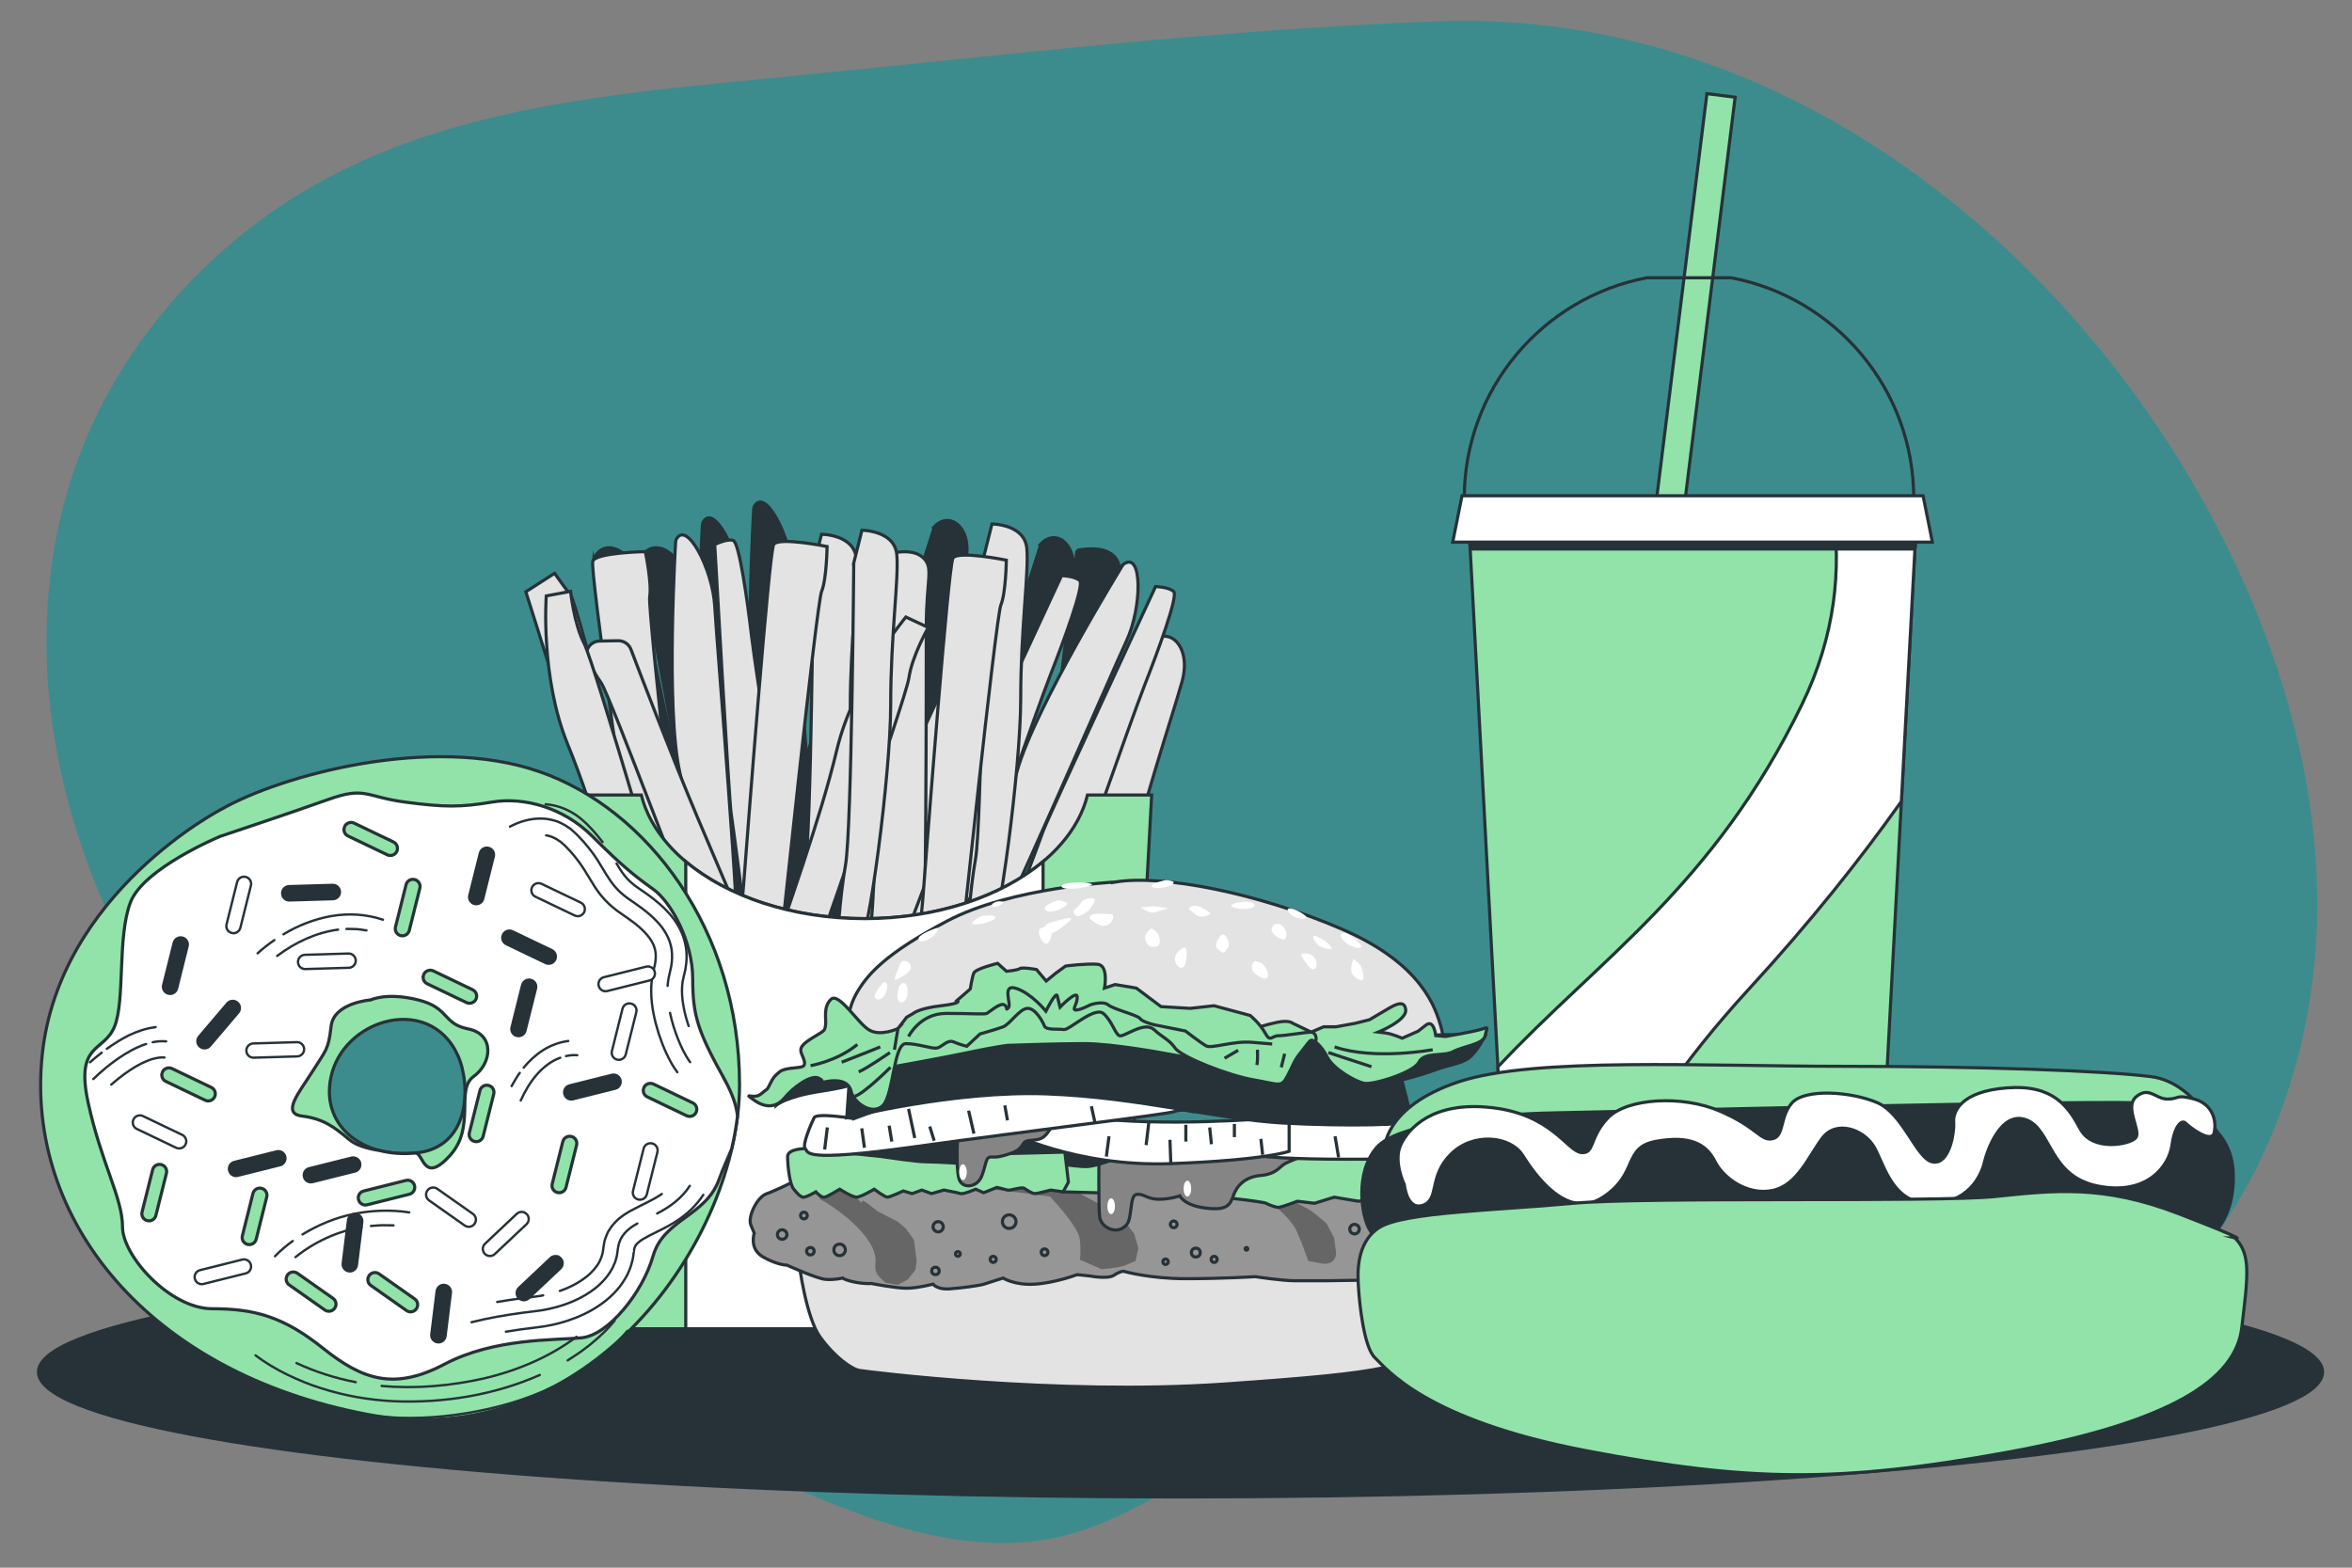 <svg xmlns:inkscape="http://www.inkscape.org/namespaces/inkscape" xmlns:sodipodi="http://sodipodi.sourceforge.net/DTD/sodipodi-0.dtd" xmlns="http://www.w3.org/2000/svg" xmlns:svg="http://www.w3.org/2000/svg" viewBox="0 0 750 500" id="svg191"><rect x="0" y="0" width="750" height="500" fill="#808080" stroke="none"/><defs id="defs191"></defs><g id="freepik--background-simple--inject-339" style="fill:#00989a;fill-opacity:0.36"><g id="g2" style="fill:#00989a;fill-opacity:0.36"><path d="M738,268.75c-3.06-33.3-13.62-66.02-28.81-96.33C663.83,81.9,570.6,2.83,458.82,6.81c-71.67,2.56-142.76,11.29-214.05,18.22-60.85,5.91-121.38,11.33-169.3,51.12-20.74,17.22-37.45,38.84-47.72,63.06-28.56,67.34-7.22,146.84,38.93,204.89,46.14,58.05,113.75,97.66,183.26,128.86,28.34,12.72,60.15,24.51,90.39,16.57,18.63-4.89,34.23-16.74,51.9-24.12,59.47-24.83,128.44,4.38,193.15-1.91,38.44-3.74,75.28-20.64,102.1-46.84,32.04-31.29,49.02-74.73,51.17-118.15,.49-9.94,.25-19.88-.66-29.77Z" style="fill:#00989a;fill-opacity:0.36" id="path1"></path><path d="M738,268.75c-3.06-33.3-13.62-66.02-28.81-96.33C663.83,81.9,570.6,2.83,458.82,6.81c-71.67,2.56-142.76,11.29-214.05,18.22-60.85,5.91-121.38,11.33-169.3,51.12-20.74,17.22-37.45,38.84-47.72,63.06-28.56,67.34-7.22,146.84,38.93,204.89,46.14,58.05,113.75,97.66,183.26,128.86,28.34,12.72,60.15,24.51,90.39,16.57,18.63-4.89,34.23-16.74,51.9-24.12,59.47-24.83,128.44,4.38,193.15-1.91,38.44-3.74,75.28-20.64,102.1-46.84,32.04-31.29,49.02-74.73,51.17-118.15,.49-9.94,.25-19.88-.66-29.77Z" style="fill:#00989a;opacity:0.7;fill-opacity:0.36" id="path2"></path></g></g><g id="freepik--Shadow--inject-339"><ellipse cx="376.44" cy="437.59" rx="364.17" ry="39.84" style="fill:#263238; stroke:#263238; stroke-miterlimit:10;" id="ellipse2"></ellipse></g><g id="freepik--Soda--inject-339"><g id="g6"><polygon points="536.53 165.95 527.54 164.83 544.3 29.87 553.3 31 536.53 165.95" style="fill:#92E3A9; stroke:#263238; stroke-miterlimit:10;" id="polygon2"></polygon><path d="M552.04,88.59h-26.91c-33.14,6.3-58.21,35.41-58.21,70.38,0,.21,.01,.43,.02,.64h143.29c0-.21,.02-.43,.02-.64,0-34.98-25.06-64.08-58.21-70.38Z" style="fill:none; stroke:#263238; stroke-miterlimit:10;" id="path3"></path><g id="g5"><polygon points="596.97 430.28 482.46 430.28 468.15 162.82 611.28 162.82 596.97 430.28" style="fill:#92E3A9; stroke:#263238; stroke-miterlimit:10;" id="polygon3"></polygon><path d="M611.28,162.82h-26.77c2.62,18.7,.81,39.78-9.85,61.74-28.26,58.2-64.6,81.08-97.02,115.72l4.82,89.99h17.56c.93-27.75,13.53-66.76,57.9-115.08,19.28-20.99,35.22-41.02,48.39-59.6l4.97-92.78Z" style="fill:#fff; stroke:#263238; stroke-miterlimit:10;" id="path4"></path><polygon points="610.63 175.1 611.27 163 468.16 163 468.81 175.1 610.63 175.1" style="fill:#263238; stroke:#263238; stroke-miterlimit:10;" id="polygon4"></polygon><polygon points="616.19 172.91 463.24 172.91 466.2 158.12 613.23 158.12 616.19 172.91" style="fill:#fff; stroke:#263238; stroke-miterlimit:10;" id="polygon5"></polygon></g></g></g><g id="freepik--French_Fries--inject-339"><g id="g35"><g id="g32"><path d="M297.99,167.97s-30.17,93.78-30.95,100.79c-.78,7.01-5.73,16.25-5.73,16.25l7.24,3.13s16.1-20.35,20.83-43.07c4.74-22.72,14.96-52.9,18.21-64.53s-4.48-18-9.61-12.57Z" style="fill:#263238; stroke:#263238; stroke-miterlimit:10;" id="path6"></path><path d="M240.36,161.89s-3.27,53.7,1.31,73.99c4.58,20.3,3.27,52.39,3.27,52.39,0,0,13.75,13.75,15.06,6.55s-6.55-100.19-7.2-111.97c-.65-11.79-9.17-28.16-12.44-20.95Z" style="fill:#263238; stroke:#263238; stroke-miterlimit:10;" id="path7"></path><path d="M224.01,166.93s-3.27,53.7,1.31,73.99c4.58,20.3,3.27,52.39,3.27,52.39,0,0,13.75,13.75,15.06,6.55,1.31-7.2-6.55-100.19-7.2-111.97-.65-11.79-9.17-28.16-12.44-20.95Z" style="fill:#263238; stroke:#263238; stroke-miterlimit:10;" id="path8"></path><path d="M196.48,286.96s-9.17-34.71-16.37-58.28c-7.2-23.57-12.44-39.94-12.44-39.94l9.17-5.89s3.27,4.58,5.24,7.2c1.96,2.62,21.61,79.89,24.23,84.47,2.62,4.58,5.89,13.75,5.89,13.75l-15.72-1.31Z" style="fill:#e3e3e3; stroke:#263238; stroke-miterlimit:10;" id="path9"></path><path d="M189.28,178.91s17.68,96.91,20.3,103.46c2.62,6.55,2.62,17.03,2.62,17.03l7.86-.65s4.58-25.54-1.96-47.8-11.79-53.7-14.41-65.48c-2.62-11.79-12.44-13.75-14.41-6.55Z" style="fill:#263238; stroke:#263238; stroke-miterlimit:10;" id="path10"></path><path d="M204.26,178.91s17.68,96.91,20.3,103.46c2.62,6.55,2.62,17.03,2.62,17.03l7.86-.65s4.58-25.54-1.96-47.8c-6.55-22.26-11.79-53.7-14.41-65.48-2.62-11.79-12.44-13.75-14.41-6.55Z" style="fill:#263238; stroke:#263238; stroke-miterlimit:10;" id="path11"></path><path d="M215.47,172.36s-3.27,53.7,1.31,73.99c4.58,20.3,3.27,52.39,3.27,52.39,0,0,13.75,13.75,15.06,6.55s-6.55-100.19-7.2-111.97c-.65-11.79-9.17-28.16-12.44-20.95Z" style="fill:#e3e3e3; stroke:#263238; stroke-miterlimit:10;" id="path12"></path><path d="M227.91,173.67s4.58,81.85,5.24,85.78c.65,3.93,4.58,34.71,4.58,34.71,0,0-.65,5.24,3.27,4.58s7.2-1.96,7.2-1.96l2.62-19.64s-9.82-62.86-11.13-73.99c-1.31-11.13-3.93-30.12-5.89-30.78-1.96-.65-5.89,1.31-5.89,1.31Z" style="fill:#e3e3e3; stroke:#263238; stroke-miterlimit:10;" id="path13"></path><path d="M277.6,176.74s-30.17,93.78-30.95,100.79c-.78,7.01-5.73,16.25-5.73,16.25l7.24,3.13s16.1-20.35,20.83-43.07c4.74-22.72,14.96-52.9,18.21-64.53,3.26-11.63-4.48-18-9.61-12.57Z" style="fill:#263238; stroke:#263238; stroke-miterlimit:10;" id="path14"></path><path d="M343.44,175.53s-13.88,113.14-15.55,116.93c-1.67,3.79-2,14.28-2,14.28,0,0,15.46,3.42,17.01,.94,1.55-2.49,9.97-92.46,11.44-108.1,1.47-15.65,4.38-18.66,.77-22.29-3.61-3.63-11.67-1.75-11.67-1.75Z" style="fill:#263238; stroke:#263238; stroke-miterlimit:10;" id="path15"></path><path d="M303.78,183.33s-28.23,45.79-33.78,65.85c-5.54,20.06-21.84,47.73-21.84,47.73,0,0,5.63,18.61,10.19,12.88,4.55-5.73,41.52-91.41,46.51-102.11,4.99-10.7,5.21-29.15-1.08-24.35Z" style="fill:#263238; stroke:#263238; stroke-miterlimit:10;" id="path16"></path><path d="M314.13,190.36s-34.6,74.32-35.88,78.09-12.34,32.76-12.34,32.76c0,0-3.05,4.31,.72,5.59s7.28,1.67,7.28,1.67l11.58-16.08s21.02-60.05,25.12-70.49c4.1-10.43,10.76-28.41,9.33-29.91-1.42-1.5-5.81-1.63-5.81-1.63Z" style="fill:#e3e3e3; stroke:#263238; stroke-miterlimit:10;" id="path17"></path><path d="M259.35,180.88s-.65,85.13-2.62,96.26c-1.96,11.13-2.62,24.88-2.62,24.88h7.2c2.62,0,9.82-53.7,9.82-75.96s2.62-39.94,1.96-47.8c-.65-7.86-11.13-7.86-11.13-7.86l-2.62,10.48Z" style="fill:#e3e3e3; stroke:#263238; stroke-miterlimit:10;" id="path18"></path><path d="M282.26,176.95s-3.27,113.94-4.58,117.87c-1.31,3.93-.65,14.41-.65,14.41,0,0,15.72,1.96,17.03-.65,1.31-2.62,1.31-92.98,1.31-108.7s2.62-18.99-1.31-22.26-11.79-.65-11.79-.65Z" style="fill:#e3e3e3; stroke:#263238; stroke-miterlimit:10;" id="path19"></path><path d="M248.46,305.8s11.93-113.36,13.53-117.18c1.6-3.82,1.75-14.31,1.75-14.31,0,0-15.52-3.15-17.03-.64-1.5,2.51-8.37,92.62-9.57,108.29-1.19,15.67-4.06,18.74-.39,22.3s11.7,1.55,11.7,1.55Z" style="fill:#e3e3e3; stroke:#263238; stroke-miterlimit:10;" id="path20"></path><path d="M219.3,307.62s-12.87-113.26-12.13-117.33-1.39-14.35-1.39-14.35c0,0-15.84,.28-16.76,3.06-.93,2.78,11.85,92.24,14.07,107.79,2.22,15.56,.09,19.17,4.44,21.86,4.35,2.69,11.76-1.02,11.76-1.02Z" style="fill:#e3e3e3; stroke:#263238; stroke-miterlimit:10;" id="path21"></path><path d="M197.1,204.35c1.81-.03,3.44,1.07,4.09,2.76,3.25,8.54,13.26,34.72,21.17,53.48,7.1,16.85,12.72,29.86,15.15,35.46,.77,1.78,.25,3.84-1.26,5.05l-2.77,2.21c-1.78,1.42-4.35,1.2-5.87-.49-1.09-1.22-2.31-2.58-3.26-3.6-2.22-2.4-29.66-77.26-32.73-81.55-1.31-1.83-2.82-4.47-4.12-6.9-1.52-2.82,.49-6.25,3.7-6.31l5.91-.11Z" style="fill:#e3e3e3; stroke:#263238; stroke-miterlimit:10;" id="path22"></path><path d="M217.05,306.13s-27.49-94.6-30.76-100.85c-3.27-6.25-4.35-16.67-4.35-16.67l-7.75,1.45s-1.95,25.87,6.84,47.35c8.79,21.48,17.21,52.21,21.02,63.67,3.81,11.46,13.78,12.41,15,5.04Z" style="fill:#e3e3e3; stroke:#263238; stroke-miterlimit:10;" id="path23"></path><path d="M256.07,316.09s32.78-92.9,33.76-99.88c.98-6.98,6.18-16.08,6.18-16.08l-7.15-3.33s-16.66,19.89-22.04,42.47c-5.37,22.58-16.44,52.46-20.02,63.99-3.58,11.53,3.97,18.11,9.25,12.84Z" style="fill:#e3e3e3; stroke:#263238; stroke-miterlimit:10;" id="path24"></path><path d="M331.95,173.46s-30.17,93.78-30.95,100.79c-.78,7.01-5.73,16.25-5.73,16.25l7.24,3.13s16.1-20.35,20.83-43.07,14.96-52.9,18.21-64.53c3.26-11.63-4.48-18-9.61-12.57Z" style="fill:#263238; stroke:#263238; stroke-miterlimit:10;" id="path25"></path><path d="M367.31,204.89s-30.17,93.78-30.95,100.79c-.78,7.01-5.73,16.25-5.73,16.25l7.24,3.13s16.1-20.35,20.83-43.07c4.74-22.72,14.96-52.9,18.21-64.53s-4.48-18-9.61-12.57Z" style="fill:#e3e3e3; stroke:#263238; stroke-miterlimit:10;" id="path26"></path><path d="M358.13,180.06s-28.23,45.79-33.78,65.85c-5.54,20.06-21.84,47.73-21.84,47.73,0,0,5.63,18.61,10.19,12.88,4.55-5.73,41.52-91.41,46.51-102.11,4.99-10.7,5.21-29.15-1.08-24.35Z" style="fill:#e3e3e3; stroke:#263238; stroke-miterlimit:10;" id="path27"></path><path d="M368.48,187.08s-34.6,74.32-35.88,78.09-12.34,32.76-12.34,32.76c0,0-3.05,4.31,.72,5.59s7.28,1.67,7.28,1.67l11.58-16.08s21.02-60.05,25.12-70.49c4.1-10.43,10.76-28.41,9.33-29.91-1.42-1.5-5.81-1.63-5.81-1.63Z" style="fill:#e3e3e3; stroke:#263238; stroke-miterlimit:10;" id="path28"></path><path d="M338.52,183.59s-34.6,74.32-35.88,78.09c-1.28,3.77-12.34,32.76-12.34,32.76,0,0-3.05,4.31,.72,5.59s7.28,1.67,7.28,1.67l11.58-16.08s21.02-60.05,25.12-70.49c4.1-10.43,10.76-28.41,9.33-29.91-1.42-1.5-5.81-1.63-5.81-1.63Z" style="fill:#e3e3e3; stroke:#263238; stroke-miterlimit:10;" id="path29"></path><path d="M313.7,177.6s-.65,85.13-2.62,96.26c-1.96,11.13-2.62,24.88-2.62,24.88h7.2c2.62,0,9.82-53.7,9.82-75.96s2.62-39.94,1.96-47.8c-.65-7.86-11.13-7.86-11.13-7.86l-2.62,10.48Z" style="fill:#e3e3e3; stroke:#263238; stroke-miterlimit:10;" id="path30"></path><path d="M272.24,179.6s-.65,85.13-2.62,96.26c-1.96,11.13-2.62,24.88-2.62,24.88h7.2c2.62,0,9.82-53.7,9.82-75.96s2.62-39.94,1.96-47.8c-.65-7.86-11.13-7.86-11.13-7.86l-2.62,10.48Z" style="fill:#e3e3e3; stroke:#263238; stroke-miterlimit:10;" id="path31"></path><path d="M305.62,310.15s11.93-113.36,13.53-117.18,1.75-14.31,1.75-14.31c0,0-15.52-3.15-17.03-.64-1.5,2.51-8.37,92.62-9.57,108.29-1.19,15.67-4.06,18.74-.39,22.3,3.67,3.56,11.7,1.55,11.7,1.55Z" style="fill:#e3e3e3; stroke:#263238; stroke-miterlimit:10;" id="path32"></path></g><g id="g34"><path d="M346.78,253.56c-5.5,22.35-35.26,39.43-71.14,39.43s-65.64-17.08-71.14-39.43h-20.45l9.16,170.25h164.87l9.16-170.25h-20.45Z" style="fill:#92E3A9; stroke:#263238; stroke-miterlimit:10;" id="path33"></path><path d="M218.67,423.81h113.94v-149.02c-13.18,11.07-33.79,18.2-56.97,18.2s-43.79-7.13-56.97-18.2v149.02Z" style="fill:#fff; stroke:#263238; stroke-miterlimit:10;" id="path34"></path></g></g></g><g id="freepik--Burger--inject-339"><g id="g119"><g id="g61"><path d="M355.61,281.31s-33.22,1.69-53.5,12.39c-20.27,10.7-25.9,17.46-29.28,23.65s-3.38,16.33-3.1,18.02c.28,1.69,2.25,2.25,3.94,2.25s175.98-2.53,180.48-2.25c4.51,.28,7.04-2.25,5.35-7.88-1.69-5.63-5.63-19.99-31.82-31.25-26.19-11.26-56.88-17.46-72.08-14.92Z" style="fill:#e3e3e3; stroke:#263238; stroke-miterlimit:10;" id="path35"></path><g id="g60"><path d="M367.03,296.09s-2.69,1.79-1.64,4.19c1.05,2.39,2.99,1.64,2.99,1.64,0,0,1.94,0,1.35-2.69s-2.69-3.14-2.69-3.14Z" style="fill:#fff;" id="path36"></path><path d="M376.9,302.52s-2.39,1.35-2.24,3.59,2.54,3.74,3.29,1.35c.75-2.39,.75-6.43-1.05-4.93Z" style="fill:#fff;" id="path37"></path><path d="M389.01,298.64s-1.64,2.24-1.2,3.29c.45,1.05,2.54,2.54,2.84,1.64s1.79-1.35,.9-3.74-2.09-1.94-2.54-1.2Z" style="fill:#fff;" id="path38"></path><path d="M400.22,306.56c-.9,.15-1.2,1.79-.9,2.84,.3,1.05,4.04,3.59,4.78,2.39,.75-1.2-.45-3.44-1.5-4.34-1.05-.9-2.39-.9-2.39-.9Z" style="fill:#fff;" id="path39"></path><path d="M419.81,306.86s-.6-2.39-2.69-2.69c-2.09-.3-2.54,.15-1.94,1.05,.6,.9,2.54,4.19,3.74,3.89,1.2-.3,.9-2.24,.9-2.24Z" style="fill:#fff;" id="path40"></path><path d="M431.32,306.56s-1.05,2.69,0,4.19c1.05,1.5,3.74,3.14,3.44,.6-.3-2.54-.9-3.59-1.79-4.34-.9-.75-1.49-1.64-1.64-.45Z" style="fill:#fff;" id="path41"></path><path d="M424.74,302.67s-.15-1.35-3.44-3.29-2.99-.3-1.35,1.64c1.64,1.94,4.78,1.64,4.78,1.64Z" style="fill:#fff;" id="path42"></path><path d="M406.65,294.75s-1.64,.9-1.05,2.39c.6,1.5,4.04,3.29,4.34,2.09,.3-1.2,.6-1.79-.6-3.44-1.2-1.64-2.69-1.05-2.69-1.05Z" style="fill:#fff;" id="path43"></path><path d="M386.02,291.31s-2.84-2.24-4.49-2.39c-1.64-.15-2.99,.75-2.09,1.35,.9,.6,1.94,1.94,3.59,2.09s2.99-1.05,2.99-1.05Z" style="fill:#fff;" id="path44"></path><path d="M372.42,289.67s-4.63-.9-6.43-.45-2.99-.45-1.79,.45c1.2,.9,2.99,1.64,4.04,1.35,1.05-.3,4.19-1.35,4.19-1.35Z" style="fill:#fff;" id="path45"></path><path d="M354.03,291.61s-4.49-.45-5.53,0c-1.05,.45-1.5,1.2-.75,1.64,.75,.45,3.29,2.84,5.38,1.79,2.09-1.05,2.54-3.74,.9-3.44Z" style="fill:#fff;" id="path46"></path><path d="M345.06,287.42s-.6,1.2-2.09,2.39c-1.49,1.2,0,2.39,.75,2.39s3.29-1.35,4.04-2.54c.75-1.2,2.09-2.69,.75-3.14s-3.44,.9-3.44,.9Z" style="fill:#fff;" id="path47"></path><path d="M340.57,292.8c-.75,.13-7.03,1.5-7.18,2.39-.15,.9-1.79,.3-2.09,1.64-.3,1.35,1.2,4.34,2.39,4.19,1.2-.15,1.79-3.44,1.79-3.44,0,0,1.35-.45,2.69-1.5,1.35-1.05,5.08-3.74,2.39-3.29Z" style="fill:#fff;" id="path48"></path><path d="M287.2,307.16s-2.84,5.98-1.49,5.38c1.35-.6,5.23-2.69,4.78-4.34-.45-1.64-2.39-2.39-3.29-1.05Z" style="fill:#fff;" id="path49"></path><path d="M281.22,313.89s-3.14,3.44-2.09,4.49c1.05,1.05,2.84,.15,3.59-2.54,.75-2.69-.9-3.14-1.5-1.94Z" style="fill:#fff;" id="path50"></path><path d="M286.6,314.93s-1.05,3.59,.15,4.49c1.2,.9,2.69-.45,2.69-3.29s-1.79-3.59-2.84-1.2Z" style="fill:#fff;" id="path51"></path><path d="M312.91,292.21s-4.04,1.94-2.54,2.54c1.5,.6,7.48-1.2,7.03-2.24-.45-1.05-4.49-.3-4.49-.3Z" style="fill:#fff;" id="path52"></path><path d="M320.09,287.72s-1.2,1.64-3.14,1.5,.45-2.54,3.14-1.5Z" style="fill:#fff;" id="path53"></path><path d="M337.43,287.12s-5.38,1.64-4.04,3.14c1.35,1.49,5.98-.6,6.73-1.64,.75-1.05-2.69-1.5-2.69-1.5Z" style="fill:#fff;" id="path54"></path><path d="M371.82,280.69s-5.38,1.05-4.49,2.09c.9,1.05,5.68,.15,6.58-.75,.9-.9,0-1.05-2.09-1.35Z" style="fill:#fff;" id="path55"></path><path d="M397.23,287.57s-5.38,.45-4.49,1.5c.9,1.05,6.13,1.2,7.18,0,1.05-1.2-2.69-1.5-2.69-1.5Z" style="fill:#fff;" id="path56"></path><path d="M416.07,292.95s1.94,0-1.35-1.94c-3.29-1.94-4.93-1.5-3.74,0,1.2,1.5,3.59,2.24,5.08,1.94Z" style="fill:#fff;" id="path57"></path><path d="M434.16,301.63s-4.19-4.63-5.98-4.04,.6,3.14,1.94,3.74c1.35,.6,3.59,1.79,4.04,.3Z" style="fill:#fff;" id="path58"></path><path d="M344.01,281.44s-6.73,.15-5.38,1.5,9.12-.15,9.57-.75-4.19-.75-4.19-.75Z" style="fill:#fff;" id="path59"></path><path d="M297.96,296.24s-5.23,1.79-5.08,3.29,3.29,.45,4.78-1.05c1.5-1.5,2.39-3.14,.3-2.24Z" style="fill:#fff;" id="path60"></path></g></g><path d="M254.83,403.07s2.17,17.12,6.72,23.41c4.55,6.29,9.97,10.19,12.57,10.62,2.6,.43,62.86,8.02,116.19,4.34,53.32-3.69,60.26-5.64,65.46-13.66,5.2-8.02,6.94-23.63,6.94-23.63l-207.88-1.08Z" style="fill:#e3e3e3; stroke:#263238; stroke-miterlimit:10;" id="path61"></path><g id="g80"><path d="M252.66,377.06s-5.2,2.6-8.24,3.68c-3.03,1.08-6.07,7.37-4.99,9.97l1.08,2.6s-1.73,4.99,2.82,7.59,7.59,2.6,7.59,2.6c0,0,9.54,4.34,12.36,4.55,2.82,.22,5.42-.43,5.42-.43,0,0,.65,.65,3.9,1.3s5.2,.43,5.2,.43c0,0,7.8,1.52,11.27,1.52s8.45-1.3,8.45-1.3c0,0,1.3,1.73,4.99,1.52,3.68-.22,9.97-1.08,11.27-1.52,1.3-.43,6.07-1.95,6.07-1.95,0,0,3.68,2.38,10.19,1.95,6.5-.43,13.44-3.03,13.44-3.03l4.12,.43s5.64,1.08,7.59-.22,3.03-1.3,3.03-1.3c0,0,8.24,2.38,19.94,2.38s22.11-.65,22.11-.65c0,0,8.45,1.3,12.57,1.3h10.19l14.74-.22,9.1-1.08,4.99,.43,10.62-.22s.65-1.08,3.9-1.3,4.77-.43,4.77-.43l2.82-1.3,2.17-1.95,.87-3.25,1.3-3.69,1.3-3.47,.22-3.68-1.08-3.69-1.73-3.47-2.38-1.95-2.6-1.52-2.82-.43-11.06-.87-141.33-1.08-58.31,.87-5.85,.87Z" style="fill:#969696; stroke:#263238; stroke-miterlimit:10;" id="path62"></path><path d="M261.55,382.48s7.37,3.9,13.01,10.19,4.55,9.75,4.55,10.84,0,2.17,.87,3.25c.87,1.08,2.38,2.38,2.38,2.38l3.9,.65,3.25-1.73,2.38-3.03,.43-2.82-.87-6.72-2.6-3.69-2.6-2.17-6.29-3.25s1.52,1.3-2.82-2.17c-4.34-3.47-.51,1.95-4.05-2.39-3.54-4.33-5.06-3.47,6.87-4.77,11.92-1.3,54.84,4.55,54.84,4.55,0,0,9.1,9.54,9.54,13.66,.43,4.12,0,6.5,0,6.5l6.94,3.03s5.42-.43,7.15-1.08c1.73-.65,3.69-1.52,3.69-1.52l.87-4.12-1.3-4.55-3.03-3.9-6.07-4.55-6.94-3.69-3.68-1.95-2.6-1.08,22.98,.43s31.65-1.73,39.88,3.03c8.24,4.77,11.06,10.4,11.06,10.4l2.17,5.2,1.73,4.77,4.77,.87s1.95,.22,3.03-.87,1.08-2.38,1.08-2.38l-.65-4.99-2.38-4.55s-4.55-4.12-6.5-4.99c-1.95-.87-5.85-3.47-5.85-3.47l4.77-2.17,30.56,1.95,8.45,5.85,2.38,5.64,.65,6.07,.87,1.73,3.9,1.3,2.17-3.9v-5.2l-3.47-6.94-9.32-4.77s-5.85-3.25-7.15-3.47c-1.3-.22-10.84-.22-10.84-.22l35.55,1.95s5.42,9.97,5.64,12.57c.22,2.6,0,4.77,0,4.77l1.3-2.38,.22-8.45-1.95-4.12-3.03-2.82s-6.5-1.08-13.22-2.82c-6.72-1.73-8.45-1.73-17.12-2.38-8.67-.65-179.27,.22-179.27,.22,0,0-2.82,4.77-.22,8.24Z" style="opacity:.32;" id="path63"></path><path d="M250.93,393.75c0,.84-.68,1.52-1.52,1.52s-1.52-.68-1.52-1.52,.68-1.52,1.52-1.52,1.52,.68,1.52,1.52Z" style="fill:none; stroke:#263238; stroke-miterlimit:10;" id="path64"></path><circle cx="258.41" cy="399.06" r="1.19" style="fill:none; stroke:#263238; stroke-miterlimit:10;" id="circle64"></circle><path d="M257.43,387.68c0,.6-.49,1.08-1.08,1.08s-1.08-.49-1.08-1.08,.49-1.08,1.08-1.08,1.08,.49,1.08,1.08Z" style="fill:none; stroke:#263238; stroke-miterlimit:10;" id="path65"></path><path d="M269.57,398.63c0,1.02-.83,1.84-1.84,1.84s-1.84-.82-1.84-1.84,.82-1.84,1.84-1.84,1.84,.83,1.84,1.84Z" style="fill:none; stroke:#263238; stroke-miterlimit:10;" id="path66"></path><path d="M300.79,391.26c0,.9-.73,1.63-1.63,1.63s-1.63-.73-1.63-1.63,.73-1.63,1.63-1.63,1.63,.73,1.63,1.63Z" style="fill:none; stroke:#263238; stroke-miterlimit:10;" id="path67"></path><path d="M306.21,399.93c0,.42-.34,.76-.76,.76s-.76-.34-.76-.76,.34-.76,.76-.76,.76,.34,.76,.76Z" style="fill:none; stroke:#263238; stroke-miterlimit:10;" id="path68"></path><circle cx="298.29" cy="405.35" r="1.19" style="fill:none; stroke:#263238; stroke-miterlimit:10;" id="circle68"></circle><path d="M317.69,401.66c0,.54-.44,.98-.98,.98s-.98-.44-.98-.98,.44-.98,.98-.98,.98,.44,.98,.98Z" style="fill:none; stroke:#263238; stroke-miterlimit:10;" id="path69"></path><path d="M323.98,389.63c0,1.2-.97,2.17-2.17,2.17s-2.17-.97-2.17-2.17,.97-2.17,2.17-2.17,2.17,.97,2.17,2.17Z" style="fill:none; stroke:#263238; stroke-miterlimit:10;" id="path70"></path><path d="M334.17,399.39c0,.6-.49,1.08-1.08,1.08s-1.08-.49-1.08-1.08,.49-1.08,1.08-1.08,1.08,.49,1.08,1.08Z" style="fill:none; stroke:#263238; stroke-miterlimit:10;" id="path71"></path><circle cx="381.32" cy="399.5" r="1.41" style="fill:none; stroke:#263238; stroke-miterlimit:10;" id="circle71"></circle><path d="M372.54,402.42c0,.48-.39,.87-.87,.87s-.87-.39-.87-.87,.39-.87,.87-.87,.87,.39,.87,.87Z" style="fill:none; stroke:#263238; stroke-miterlimit:10;" id="path72"></path><path d="M375.35,390.5c0,.6-.49,1.08-1.08,1.08s-1.08-.49-1.08-1.08,.49-1.08,1.08-1.08,1.08,.49,1.08,1.08Z" style="fill:none; stroke:#263238; stroke-miterlimit:10;" id="path73"></path><path d="M397.9,398.3c0,.24-.19,.43-.43,.43s-.43-.19-.43-.43,.19-.43,.43-.43,.43,.19,.43,.43Z" style="fill:none; stroke:#263238; stroke-miterlimit:10;" id="path74"></path><path d="M388.14,401.66c0,.54-.44,.98-.98,.98s-.98-.44-.98-.98,.44-.98,.98-.98,.98,.44,.98,.98Z" style="fill:none; stroke:#263238; stroke-miterlimit:10;" id="path75"></path><path d="M437.57,399.71c0,.54-.44,.98-.98,.98s-.98-.44-.98-.98,.44-.98,.98-.98,.98,.44,.98,.98Z" style="fill:none; stroke:#263238; stroke-miterlimit:10;" id="path76"></path><path d="M433.45,392.02c0,.84-.68,1.52-1.52,1.52s-1.52-.68-1.52-1.52,.68-1.52,1.52-1.52,1.52,.68,1.52,1.52Z" style="fill:none; stroke:#263238; stroke-miterlimit:10;" id="path77"></path><circle cx="452.74" cy="402.21" r="1.3" style="fill:none; stroke:#263238; stroke-miterlimit:10;" id="circle77"></circle><path d="M451.87,392.78c0,.66-.53,1.19-1.19,1.19s-1.19-.53-1.19-1.19,.53-1.19,1.19-1.19,1.19,.53,1.19,1.19Z" style="fill:none; stroke:#263238; stroke-miterlimit:10;" id="path78"></path><path d="M472.25,395.6c0,.42-.34,.76-.76,.76s-.76-.34-.76-.76,.34-.76,.76-.76,.76,.34,.76,.76Z" style="fill:none; stroke:#263238; stroke-miterlimit:10;" id="path79"></path><path d="M469.65,401.77c0,.48-.39,.87-.87,.87s-.87-.39-.87-.87,.39-.87,.87-.87,.87,.39,.87,.87Z" style="fill:none; stroke:#263238; stroke-miterlimit:10;" id="path80"></path></g><path d="M339,380.14s22.05,.61,35.06,.82c13.01,.22,29.05,2.38,29.7,2.82,.65,.43,3.03,1.3,3.9,1.3s6.07-1.95,6.07-1.95l5.42,.65,6.29-1.95,7.8,1.3,8.45-1.95,6.07,2.17,3.9-1.95,4.77,1.95,3.03-1.52,4.55,2.38,4.55-1.95,2.38,.22s1.73-13.66,.43-14.09c-1.3-.43-2.86-.64-2.86-.64l-129.58-1.74,.06,14.13Z" style="fill:#92E3A9; stroke:#263238; stroke-miterlimit:10;" id="path81"></path><g id="g87"><g id="g84"><path d="M350.43,369.04s-.17,16.08,.22,19.08c.44,3.37,5.63,6.12,8.67,2.41,1.76-2.14,.86-9.13,3.03-9.56,2.17-.43,3.47,1.52,7.15,1.52s6.72-1.08,6.72-1.08c0,0,1.3,3.03,8.24,3.9,6.94,.87,7.8-1.08,8.89-4.12,1.08-3.03,3.68-5.85,8.67-6.29,4.99-.43,6.07-2.82,7.59-3.68,1.52-.87,5.64-2.38,5.64-2.38l1.08-4.12-68.5-.43,2.6,4.77Z" style="fill:#858585; stroke:#263238; stroke-miterlimit:10;" id="path82"></path><path d="M355.53,384.72c0,1.4-.54,2.53-1.21,2.53s-1.21-1.13-1.21-2.53,.54-2.53,1.21-2.53,1.21,1.13,1.21,2.53Z" style="fill:#fff;" id="path83"></path><path d="M379.85,379.1c0,1.4-.54,2.53-1.21,2.53s-1.21-1.13-1.21-2.53,.54-2.53,1.21-2.53,1.21,1.13,1.21,2.53Z" style="fill:#fff;" id="path84"></path></g><path d="M394.75,366.91s-.56,2.82,34.91,2.82,38.86-1.97,38.86-1.97l-3.66-11.83-14.92,1.69-50.68-3.1-4.51,12.39Z" style="fill:#fff; stroke:#263238; stroke-miterlimit:10;" id="path85"></path><line x1="458.95" y1="361.28" x2="460.63" y2="368.31" style="fill:none; stroke:#263238; stroke-miterlimit:10;" id="line85"></line><line x1="446.27" y1="361.28" x2="447.12" y2="365.5" style="fill:none; stroke:#263238; stroke-miterlimit:10;" id="line86"></line><line x1="426.85" y1="369.16" x2="425.72" y2="362.4" style="fill:none; stroke:#263238; stroke-miterlimit:10;" id="line87"></line></g><path d="M269.57,366.01s21.89,6.5,31.21,7.15c9.32,.65,30.78-2.82,30.78-2.82,0,0,11.06,1.73,14.74,1.73s11.06-3.25,11.06-3.25c0,0-13.87-12.14-24.28-12.14s-63.51,9.32-63.51,9.32Z" style="fill:#263238; stroke:#263238; stroke-miterlimit:10;" id="path87"></path><path d="M256.78,366.34s-5.63,0-5.63,2.53,.56,8.73,1.97,10.42,1.97,2.25,2.82,2.53c.84,.28,4.22-1.69,4.22-1.69,0,0,1.69,1.97,2.82,1.69,1.13-.28,4.79-2.53,4.79-2.53,0,0,3.94,2.53,5.35,2.53s5.63-2.53,5.63-2.53c0,0,3.38,2.53,4.22,2.53s5.07-1.97,5.07-1.97l2.82,.84,3.1-1.13,3.1,1.13,3.94-1.13s4.51,.84,5.35,1.13c.84,.28,4.79-1.41,4.79-1.41l2.53,1.13,4.22-1.69s2.53,.56,3.38,.84c.84,.28,4.51-1.13,5.35-.56,.84,.56,2.53,1.69,3.38,1.69s5.07-1.13,5.07-1.13l3.94,.56,1.69-3.1-1.13-9.57-21.68,.56-10.7,3.1s-8.73-.56-11.83-.56-12.39-1.41-14.36-1.69l-24.21-2.53Z" style="fill:#92E3A9; stroke:#263238; stroke-miterlimit:10;" id="path88"></path><g id="g95"><path d="M321.26,360.99s21.68,11.26,52.09,10.14,37.73-3.94,37.73-3.94v-10.98s-29.85,2.82-54.34,1.13c-24.5-1.69-31.25-7.04-31.25-7.04l-4.22,10.7Z" style="fill:#fff; stroke:#263238; stroke-miterlimit:10;" id="path89"></path><line x1="366.31" y1="358.18" x2="365.47" y2="365.22" style="fill:#fff; stroke:#263238; stroke-miterlimit:10;" id="line89"></line><line x1="378.14" y1="358.74" x2="378.14" y2="364.09" style="fill:none; stroke:#263238; stroke-miterlimit:10;" id="line90"></line><line x1="373.35" y1="371.13" x2="373.07" y2="363.53" style="fill:none; stroke:#263238; stroke-miterlimit:10;" id="line91"></line><line x1="385.74" y1="359.59" x2="386.3" y2="364.94" style="fill:none; stroke:#263238; stroke-miterlimit:10;" id="line92"></line><line x1="402.07" y1="363.25" x2="402.63" y2="368.31" style="fill:none; stroke:#263238; stroke-miterlimit:10;" id="line93"></line><line x1="393.62" y1="358.46" x2="393.62" y2="362.68" style="fill:none; stroke:#263238; stroke-miterlimit:10;" id="line94"></line><line x1="352.79" y1="368.88" x2="353.64" y2="362.4" style="fill:none; stroke:#263238; stroke-miterlimit:10;" id="line95"></line></g><g id="g103"><g id="g96"><path d="M305.35,362.4s-.03,.55-.06,1.44c-.12,3.15-.28,10.53,.68,12.62,1.24,2.69,5.58,2.27,7.03-1.24,1.45-3.52,1.24-6.2,2.89-6.2s2.48,.21,6.62-1.24,3.1-3.52,5.17-3.93c2.07-.41,4.14,0,5.79-1.86,1.65-1.86,2.48-3.93,2.48-3.93" style="fill:#858585; stroke:#263238; stroke-miterlimit:10;" id="path95"></path><ellipse cx="307.07" cy="373.85" rx="1.21" ry="2.53" style="fill:#fff;" id="ellipse95"></ellipse></g><path d="M272.27,356.77s-11.83-1.97-12.67-.28-3.94,8.73-2.82,9.85c1.13,1.13-1.69,4.5,34.63-.56,36.32-5.07,81.09-10.42,83.06-11.26s4.51-.28,4.51-.28c0,0-9.01-7.04-35.76-7.6-26.75-.56-37.73,0-45.33,1.69-7.6,1.69-25.62,8.45-25.62,8.45Z" style="fill:#fff; stroke:#263238; stroke-miterlimit:10;" id="path96"></path><line x1="274.8" y1="359.87" x2="275.65" y2="366.06" style="fill:none; stroke:#263238; stroke-miterlimit:10;" id="line96"></line><line x1="289.72" y1="353.67" x2="291.69" y2="362.96" style="fill:none; stroke:#263238; stroke-miterlimit:10;" id="line97"></line><line x1="283.53" y1="359.02" x2="284.37" y2="364.09" style="fill:none; stroke:#263238; stroke-miterlimit:10;" id="line98"></line><line x1="297.89" y1="363.81" x2="296.48" y2="359.3" style="fill:none; stroke:#263238; stroke-miterlimit:10;" id="line99"></line><line x1="310.56" y1="361.56" x2="308.87" y2="354.24" style="fill:none; stroke:#263238; stroke-miterlimit:10;" id="line100"></line><line x1="320.41" y1="352.55" x2="321.26" y2="357.33" style="fill:none; stroke:#263238; stroke-miterlimit:10;" id="line101"></line><line x1="263.82" y1="359.59" x2="262.97" y2="366.62" style="fill:none; stroke:#263238; stroke-miterlimit:10;" id="line102"></line><line x1="349.13" y1="357.9" x2="348.01" y2="352.83" style="fill:none; stroke:#263238; stroke-miterlimit:10;" id="line103"></line></g><g id="g104"><path d="M271.14,340.16l-1.13,16.33s34.35-8.73,63.92-7.6c29.56,1.13,54.62,8.17,75.18,9.29,20.55,1.13,40.55,.56,40.83-.56,.28-1.13-3.1-13.8-3.1-13.8,0,0-70.95-14.64-107.56-15.49-36.6-.84-63.92,9.29-68.14,11.83Z" style="fill:#263238; stroke:#263238; stroke-miterlimit:10;" id="path103"></path><path d="M409.11,345.79l1.69,7.6s-12.95,3.38-34.35,.28" style="fill:none; stroke:#263238; stroke-miterlimit:10;" id="path104"></path></g><g id="g118"><g id="g110"><path d="M285.22,340.16s15.77-2.82,23.65-4.5,12.39-2.25,12.39-2.25c0,0,15.49-.56,24.5-.56s25.62,3.1,25.62,3.1c0,0,7.88,1.41,9.29,1.69,0,0,1.41-6.76-1.13-8.17-2.53-1.41-36.04-11.54-36.04-11.54,0,0-14.64-.28-18.02,.84-3.38,1.13-9.01,3.94-9.01,3.94l-6.48,3.1-10.14,2.25s-5.07,1.13-6.76,1.69c-1.69,.56-3.38,.84-3.38,.84,0,0-5.35,4.79-4.51,9.57Z" style="fill:#92E3A9; stroke:#263238; stroke-miterlimit:10;" id="path105"></path><path d="M247.49,352.55s3.1-2.82,14.36-4.51,11.83-3.1,11.83-3.1c0,0-11.54-5.35-17.74-1.97s-8.45,9.57-8.45,9.57Z" style="fill:#263238; stroke:#263238; stroke-miterlimit:10;" id="path106"></path><path d="M410.52,339.03s7.88,.56,13.23,3.38c5.35,2.82,9.01,3.1,13.8,3.38,4.79,.28,15.49-2.82,19.99-4.51,4.51-1.69,8.45-1.97,10.98-3.94,2.53-1.97,5.07-7.04,5.07-7.04,0,0-14.36-1.13-26.47,.84-12.11,1.97-21.12-.28-23.93-.56-2.82-.28-16.89,4.79-17.74,7.32-.84,2.53,5.07,1.13,5.07,1.13Z" style="fill:#263238; stroke:#263238; stroke-miterlimit:10;" id="path107"></path><path d="M418.96,331.99s2.25,1.13,4.22,5.07c1.97,3.94,9.01,7.88,11.83,8.45s15.77-3.38,17.46-6.76,7.88-1.69,10.98-3.38c3.1-1.69,9.57-2.25,10.14-5.07,.56-2.82,1.41-2.82-1.41-1.97-2.82,.84-11.26,2.25-11.26,2.25l-3.1-.28s-.56-5.35-3.1-3.38l-2.53,1.97-5.07,2.25s-3.1-1.41-5.35-1.69l-2.25-.28s9.01-3.66,8.73-7.04c-.28-3.38-3.38-1.69-5.35-.56-1.97,1.13-6.19,3.66-6.19,3.66l-4.51,1.13-6.19,1.13h-3.94l-3.94,1.69-5.91-2.82s-1.13-1.13-5.07-.28c-3.94,.84-6.19,1.69-6.19,1.69,0,0-3.66,2.25-2.82,3.1s-.56,.84,2.53,1.41c3.1,.56,4.22,1.13,6.19,.84,1.97-.28,12.11-1.13,12.11-1.13Z" style="fill:#92E3A9; stroke:#263238; stroke-miterlimit:10;" id="path108"></path><path d="M286.34,328.05s-5.35,2.53-9.01,.56c-3.66-1.97-9.85-12.39-12.39-9.85s-1.41,6.19-1.69,8.17c-.28,1.97-.28,1.69-3.94,3.94-3.66,2.25-4.51,3.38-3.66,5.35s1.41,3.38,.28,3.94c-1.13,.56-5.63,.28-7.32,1.69-1.69,1.41-1.97,1.69-3.1,3.94-1.13,2.25-.56,1.13-2.82,3.1-2.25,1.97-6.19-.84-2.25,1.97,3.94,2.82,7.32,2.25,9.85-.84,2.53-3.1,8.17-7.32,10.7-6.19s-.28,1.69,2.53,1.13c2.82-.56,7.04-.56,7.88,3.1s6.76,7.88,10.14,4.51c3.38-3.38,3.38-19.71,7.32-19.71s8.17,1.69,9.85,1.41c1.69-.28,3.38-2.82,5.35-1.97,1.97,.84,4.22,1.41,4.22,1.41l4.22-3.94s5.07-1.41,7.32-2.25,5.35-5.91,7.88-5.91,4.79,4.22,5.35,5.63c.56,1.41,4.51,.84,6.19,1.13,1.69,.28,9.85-7.6,12.67-5.07,2.82,2.53,3.66,6.48,5.07,7.04,1.41,.56,7.88-4.79,10.98-1.97,3.1,2.82,4.79,3.1,6.76,5.91,1.97,2.82,16.89,8.73,25.06,10.14,8.17,1.41,8.73,2.53,10.7-1.13,1.97-3.66,1.97-4.79,4.5-7.88s2.82-4.22,3.94-3.38c1.13,.84,1.13-2.82-.84-2.82s-8.17,1.13-10.42,1.13-2.53,2.25-4.22-.84c-1.69-3.1-4.79-5.63-4.79-5.63l-11.54-3.1-7.6,.84-9.29-.56-7.88-5.91-6.76-1.13-3.38,1.13s1.41-7.32-2.25-7.6c-3.66-.28-10.14,.56-10.14,.56l-3.1,2.25-3.1,2.53-3.1-3.66s-4.5-.84-5.35-.28c-.84,.56-4.22,.84-4.22,.84l-2.82-2.53s-7.04,1.69-7.6,3.1c-.56,1.41-1.13,5.07-1.13,5.07l-4.22,3.66s2.25,.84-5.07,1.69-9.01,2.53-9.01,2.53l-1.97,1.13-2.82,3.66Z" style="fill:#92E3A9; stroke:#263238; stroke-miterlimit:10;" id="path109"></path><path d="M258.47,339.88s8.45-1.41,14.92-6.76" style="fill:none; stroke:#263238; stroke-miterlimit:10;" id="path110"></path><line x1="286.34" y1="328.05" x2="285.22" y2="334.81" style="fill:none; stroke:#263238; stroke-miterlimit:10;" id="line110"></line></g><path d="M289.72,330.58s3.63-7.36,11.95-7.36,12.3,.36,13.02,0c.72-.36,4.34-3.62,5.61-2.71,1.27,.9,.18,1.99,1.27,.9,1.09-1.09-2.35-7.78,2.53-6.15,4.88,1.63,9.41,7.23,9.41,7.23,0,0,3.26-6.51,3.62-4.88s.9,3.62,.9,3.62c0,0,5.34-5.56,5.47-3.32s-1.86,4.23-.41,4.23,4.52-1.63,4.52-1.63c0,0,3.98-1.45,5.79,0,1.81,1.45,9.41,3.26,10.13,4.34,.72,1.09,4.52,1.99,4.52,1.99l9.95,1.99s4.7,3.62,6.51,4.7c1.81,1.09,8.5-1.63,14.83-1.09l6.33,.54" style="fill:none; stroke:#263238; stroke-miterlimit:10;" id="path111"></path><path d="M456.86,334.8s-18.63,3.44-31.29-.9" style="fill:none; stroke:#263238; stroke-miterlimit:10;" id="path112"></path><path d="M423.58,335.7s8.68,2.89,13.75,4.52" style="fill:none; stroke:#263238; stroke-miterlimit:10;" id="path113"></path><line x1="409.65" y1="336.07" x2="408.57" y2="340.41" style="fill:none; stroke:#263238; stroke-miterlimit:10;" id="line113"></line><path d="M400.97,334.8s.18,3.26-.18,4.88" style="fill:none; stroke:#263238; stroke-miterlimit:10;" id="path114"></path><path d="M394.82,334.98s-3.44,1.99-4.34,2.53" style="fill:none; stroke:#263238; stroke-miterlimit:10;" id="path115"></path><path d="M280.69,333.9s-5.25,2.17-12.3,4.88" style="fill:none; stroke:#263238; stroke-miterlimit:10;" id="path116"></path><path d="M283.77,335.7s-7.6,5.25-9.95,6.15" style="fill:none; stroke:#263238; stroke-miterlimit:10;" id="path117"></path><path d="M283.95,340.41s-8.5,8.5-11.39,9.22" style="fill:none; stroke:#263238; stroke-miterlimit:10;" id="path118"></path></g></g></g><g id="freepik--Donut--inject-339"><g id="g188"><path d="M171.9,246.07c-34.62-11.98-82.56,1.33-101.2,11.98,0,0-51.93,26.63-57.26,78.57-5.33,51.93,33.29,101.2,103.87,114.52,70.58,13.32,118.51-55.93,118.51-105.2s-29.3-87.89-63.92-99.87Zm-39.39,121.67c-17.68,1.68-30.3-9.26-26.93-24.41,1.97-8.86,9.18-15.25,17.15-17.4,8.82-2.39,18.58,.39,23.25,10.67,4.21,9.26,4.21,29.46-13.47,31.14Z" style="fill:#92E3A9; stroke:#263238; stroke-miterlimit:10;" id="path119"></path><path d="M230.99,344.18c-8.42-15.15-10.1-20.2-10.1-31.98s-6.73-24.41-12.63-28.62c-5.89-4.21-10.1-7.58-19.36-16.83-9.26-9.26-21.88-12.63-31.98-10.94-10.1,1.68-15.15,1.68-27.78,0-12.63-1.68-12.63-5.05-24.41-.84-11.78,4.21-34.51,11.78-34.51,11.78,0,0-24.41,10.1-28.62,21.04-4.21,10.94-1.68,31.14-5.05,39.56-3.37,8.42-12.63,5.05-8.42,24.41,4.21,19.36,10.94,30.3,10.94,39.56s15.15,26.09,28.62,26.09,22.73,2.52,35.35,12.63c12.63,10.1,22.73,13.47,38.72,5.05,15.99-8.42,35.35-7.58,43.77-8.42,8.42-.84,19.36-14.31,22.73-26.09,3.37-11.78,16.83-12.63,21.04-24.41,1.35-3.77,2.86-6.86,4.03-9.8,.81-3.49,1.43-6.94,1.84-10.35-.31-3.29-1.54-7.06-4.19-11.84Zm-79.96-.84c-5.89,4.21,.84,15.99-7.58,25.25-8.42,9.26-8.42-.84-10.94-.84-4.12,.39-7.96,.09-11.39-.78-3.75-.59-7.48-1.62-9.65-3.43-5.05-4.21-8.42-6.73-15.15-7.58-6.73-.84-.84-7.58,3.37-14.31,4.21-6.73,5.05-6.73,5.89-14.31,.84-7.58,12.63-8.42,12.63-8.42,0,0,5.05-2.53,15.15,0,10.1,2.53,7.58,7.58,15.99,9.26,8.42,1.68,7.58,10.94,1.68,15.15Z" style="fill:#fff; stroke:#263238; stroke-miterlimit:10;" id="path120"></path><g id="g125"><path d="M178.51,411.73c3.37-1.16,6.5-2.84,9.01-4.94,1.24-1.06,2.26-2.24,3.1-3.46,.78-1.24,1.29-2.54,1.58-3.85,.04-.34,.09-.67,.14-1l.14-.96,.19-1.13c.09-.74,.39-1.51,.69-2.27,.15-.38,.3-.75,.47-1.12l.64-1.03c1.78-2.76,4.2-4.39,6.22-5.58,4.1-2.24,7.54-3.62,10.34-5.58" style="fill:none; stroke:#263238; stroke-linecap:round; stroke-miterlimit:10; stroke-width:.75px;" id="path121"></path><path d="M158.54,415.26c2.52-.44,5.05-.82,7.57-1.15l3.79-.46c1.13-.18,2.22-.26,3.3-.51" style="fill:none; stroke:#263238; stroke-linecap:round; stroke-miterlimit:10; stroke-width:.75px;" id="path122"></path><path d="M209.55,387.03c4.1-2.1,7.92-4.92,10.41-8.82" style="fill:none; stroke:#263238; stroke-linecap:round; stroke-miterlimit:10; stroke-width:.75px;" id="path123"></path><path d="M150.37,421.71c5.43-1.38,10.96-2.31,16.5-3.05,2.78-.39,5.56-.57,8.26-1.21,2.71-.6,5.36-1.43,7.9-2.55,5.03-2.2,9.77-5.66,12.33-10.57,.3-.62,.54-1.26,.82-1.89,.18-.66,.39-1.31,.54-1.98,.21-1.32,.31-2.76,.74-4.15,.91-2.8,3.32-4.76,5.77-6.07" style="fill:none; stroke:#263238; stroke-linecap:round; stroke-miterlimit:10; stroke-width:.75px;" id="path124"></path><path d="M161.33,424.73c3.1-.52,6.22-.95,9.36-1.31,3.44-.38,7.07-1.1,10.48-2.25,3.44-1.15,6.8-2.69,9.93-4.82,3.12-2.11,6.07-4.85,8.19-8.45l.77-1.36,.63-1.46c.45-.96,.69-2.03,.98-3.06,.16-.51,.19-1.06,.28-1.59l.11-.8c.03-.22,.07-.65,.09-.66,.12-.37,.06-.85,.25-1.1,.16-.63,.58-1.09,1.36-1.76,.71-.64,1.98-1.32,3.23-1.99,2.68-1.36,5.91-2.8,9.03-4.88,3.13-2.05,6.1-4.86,8.24-8.15" style="fill:none; stroke:#263238; stroke-linecap:round; stroke-miterlimit:10; stroke-width:.75px;" id="path125"></path></g><g id="g130"><path d="M196.6,275.41c1.26,2.15,2.35,3.76,3.71,5.16,.68,.69,1.44,1.35,2.26,1.97l1.3,.93,1.63,1.11c2.18,1.53,4.37,3.19,6.46,5.24,2.07,2.04,4.07,4.55,5.4,7.63,1.35,3.06,1.83,6.6,1.47,9.76-.11,.78-.2,1.57-.35,2.33l-.52,2.19-.28,1.31c-.08,.46-.1,.95-.16,1.42-.28,3.95,.63,8.51,2.08,12.79" style="fill:none; stroke:#263238; stroke-linecap:round; stroke-miterlimit:10; stroke-width:.75px;" id="path126"></path><path d="M174,256.52c4.03,.24,8.03,2,11.05,4.45,.72,.62,1.5,1.29,2.14,1.91l1.73,1.8c1.12,1.25,2.21,2.53,3.23,3.89" style="fill:none; stroke:#263238; stroke-linecap:round; stroke-miterlimit:10; stroke-width:.75px;" id="path127"></path><path d="M213.66,323.06c.59,2.79,1.44,5.53,2.48,8.18,1.07,2.63,2.26,5.28,3.94,7.53" style="fill:none; stroke:#263238; stroke-linecap:round; stroke-miterlimit:10; stroke-width:.75px;" id="path128"></path><path d="M162.61,263.64c3.08-1.62,6.53-2.64,10.05-2.57,1.76,0,3.49,.41,5.15,.97,.8,.36,1.61,.7,2.36,1.15,.71,.51,1.52,.9,2.14,1.51,2.66,2.27,4.89,4.93,6.94,7.73,2.04,2.81,3.58,5.93,5.55,8.71,.99,1.38,2.12,2.66,3.4,3.79,1.29,1.12,2.67,2.09,4.12,3.06,2.84,1.95,5.62,4.09,7.91,6.73,2.28,2.61,3.93,5.95,4.06,9.49,.09,1.75-.08,3.51-.52,5.2-.42,1.7-.78,3.32-.89,5.03" style="fill:none; stroke:#263238; stroke-linecap:round; stroke-miterlimit:10; stroke-width:.75px;" id="path129"></path><path d="M174.15,266.43c.68,.06,1.29,.34,1.94,.52,.59,.33,1.24,.52,1.8,.97,.29,.2,.59,.36,.88,.58l.83,.73c.53,.39,1.22,1.21,1.83,1.82,2.52,2.69,4.44,5.45,6.43,8.86,1.02,1.7,2.17,3.65,3.69,5.55,1.51,1.9,3.33,3.59,5.2,4.99l1.42,1.01,1.2,.82c.79,.53,1.53,1.08,2.26,1.62,1.47,1.09,2.79,2.24,3.92,3.41,2.28,2.39,3.51,4.73,3.56,7.41,.04,1.39-.2,2.78-.62,4.44-.65,2.52-.89,4.99-.84,7.34,.09,4.71,1.1,9.01,2.4,13.18,.7,2.07,1.44,4.11,2.38,6.12,.97,2.04,1.87,3.94,3.56,6.18" style="fill:none; stroke:#263238; stroke-linecap:round; stroke-miterlimit:10; stroke-width:.75px;" id="path130"></path></g><path d="M54.24,316.99c-.18,0-.37-.02-.55-.07-1.22-.3-1.96-1.54-1.65-2.75l3.37-13.47c.3-1.22,1.54-1.96,2.75-1.65,1.22,.3,1.96,1.54,1.65,2.75l-3.37,13.47c-.26,1.03-1.18,1.72-2.2,1.72Z" style="fill:#263238; stroke:#263238; stroke-miterlimit:10; stroke-width:.75px;" id="path131"></path><path d="M128.31,298.47c-.18,0-.37-.02-.55-.07-1.22-.3-1.96-1.54-1.65-2.75l3.37-13.47c.3-1.22,1.54-1.96,2.75-1.65,1.22,.3,1.96,1.54,1.65,2.75l-3.37,13.47c-.26,1.03-1.18,1.72-2.2,1.72Z" style="fill:#92E3A9; stroke:#263238; stroke-miterlimit:10;" id="path132"></path><path d="M151.87,288.37c-.18,0-.37-.02-.55-.07-1.22-.3-1.96-1.54-1.65-2.75l3.37-13.47c.3-1.22,1.54-1.96,2.75-1.65,1.22,.3,1.96,1.54,1.65,2.75l-3.37,13.47c-.26,1.03-1.18,1.72-2.2,1.72Z" style="fill:#263238; stroke:#263238; stroke-miterlimit:10; stroke-width:.75px;" id="path133"></path><path d="M197.33,338.03c-.18,0-.37-.02-.55-.07-1.22-.3-1.96-1.54-1.65-2.75l3.37-13.47c.3-1.22,1.54-1.96,2.75-1.65,1.22,.3,1.96,1.54,1.65,2.75l-3.37,13.47c-.26,1.03-1.18,1.72-2.2,1.72Z" style="fill:#fff; stroke:#263238; stroke-miterlimit:10; stroke-width:.75px;" id="path134"></path><path d="M151.87,364.12c-.18,0-.37-.02-.55-.07-1.22-.3-1.96-1.54-1.65-2.75l3.37-13.47c.3-1.22,1.54-1.96,2.75-1.65,1.22,.3,1.96,1.54,1.65,2.75l-3.37,13.47c-.26,1.03-1.18,1.72-2.2,1.72Z" style="fill:#92E3A9; stroke:#263238; stroke-miterlimit:10;" id="path135"></path><path d="M165.34,330.46c-.18,0-.37-.02-.55-.07-1.22-.3-1.96-1.54-1.65-2.75l3.37-13.47c.3-1.22,1.54-1.96,2.75-1.65,1.22,.3,1.96,1.54,1.65,2.75l-3.37,13.47c-.26,1.03-1.18,1.72-2.2,1.72Z" style="fill:#263238; stroke:#263238; stroke-miterlimit:10; stroke-width:.75px;" id="path136"></path><path d="M204.06,382.64c-.18,0-.37-.02-.55-.07-1.22-.3-1.96-1.54-1.65-2.75l3.37-13.47c.3-1.22,1.54-1.96,2.75-1.65,1.22,.3,1.96,1.54,1.65,2.75l-3.37,13.47c-.26,1.03-1.18,1.72-2.2,1.72Z" style="fill:#fff; stroke:#263238; stroke-miterlimit:10; stroke-width:.75px;" id="path137"></path><path d="M178.29,380.41c-.18,0-.37-.02-.55-.07-1.22-.3-1.96-1.54-1.65-2.75l3.37-13.47c.3-1.22,1.54-1.96,2.75-1.65,1.22,.3,1.96,1.54,1.65,2.75l-3.37,13.47c-.26,1.03-1.18,1.72-2.2,1.72Z" style="fill:#92E3A9; stroke:#263238; stroke-miterlimit:10;" id="path138"></path><path d="M160.22,298.64c.04-.18,.1-.35,.18-.53,.54-1.13,1.9-1.61,3.03-1.07l12.52,6c1.13,.54,1.61,1.9,1.07,3.03-.54,1.13-1.9,1.61-3.03,1.07l-12.52-6c-.96-.46-1.45-1.5-1.24-2.5Z" style="fill:#263238; stroke:#263238; stroke-miterlimit:10; stroke-width:.75px;" id="path139"></path><path d="M109.72,264.13c.04-.18,.1-.35,.18-.53,.54-1.13,1.9-1.61,3.03-1.07l12.52,6c1.13,.54,1.61,1.9,1.07,3.03-.54,1.13-1.9,1.61-3.03,1.07l-12.52-6c-.96-.46-1.45-1.5-1.24-2.5Z" style="fill:#92E3A9; stroke:#263238; stroke-miterlimit:10;" id="path140"></path><path d="M169.48,283.49c.04-.18,.1-.35,.18-.53,.54-1.13,1.9-1.61,3.03-1.07l12.52,6c1.13,.54,1.61,1.9,1.07,3.03-.54,1.13-1.9,1.61-3.03,1.07l-12.52-6c-.96-.46-1.45-1.5-1.24-2.5Z" style="fill:#fff; stroke:#263238; stroke-miterlimit:10; stroke-width:.75px;" id="path141"></path><path d="M191.11,314.95c-.09-.16-.15-.33-.2-.52-.3-1.22,.43-2.45,1.65-2.75l13.47-3.37c1.22-.31,2.45,.43,2.75,1.65,.3,1.22-.43,2.45-1.65,2.75l-13.47,3.37c-1.03,.26-2.07-.23-2.55-1.13Z" style="fill:#fff; stroke:#263238; stroke-miterlimit:10; stroke-width:.75px;" id="path142"></path><path d="M180.17,349.46c-.09-.16-.15-.33-.2-.52-.31-1.22,.43-2.45,1.65-2.75l13.47-3.37c1.22-.31,2.45,.43,2.75,1.65,.3,1.22-.43,2.45-1.65,2.75l-13.47,3.37c-1.03,.26-2.07-.23-2.55-1.13Z" style="fill:#263238; stroke:#263238; stroke-miterlimit:10; stroke-width:.75px;" id="path143"></path><path d="M79.49,396.95c-.18,0-.37-.02-.55-.07-1.22-.3-1.96-1.54-1.65-2.75l3.37-13.47c.3-1.22,1.54-1.96,2.75-1.65,1.22,.3,1.96,1.54,1.65,2.75l-3.37,13.47c-.26,1.03-1.18,1.72-2.2,1.72Z" style="fill:#92E3A9; stroke:#263238; stroke-miterlimit:10;" id="path144"></path><path d="M47.5,389.38c-.18,0-.37-.02-.55-.07-1.22-.3-1.96-1.54-1.65-2.75l3.37-13.47c.3-1.22,1.54-1.96,2.75-1.65,1.22,.3,1.96,1.54,1.65,2.75l-3.37,13.47c-.26,1.03-1.18,1.72-2.2,1.72Z" style="fill:#92E3A9; stroke:#263238; stroke-miterlimit:10;" id="path145"></path><path d="M42.38,357.56c.04-.18,.1-.35,.18-.53,.54-1.13,1.9-1.61,3.03-1.07l12.52,6c1.13,.54,1.61,1.9,1.07,3.03-.54,1.13-1.9,1.61-3.03,1.07l-12.52-6c-.96-.46-1.45-1.5-1.24-2.5Z" style="fill:#fff; stroke:#263238; stroke-miterlimit:10; stroke-width:.75px;" id="path146"></path><path d="M51.64,342.41c.04-.18,.1-.35,.18-.53,.54-1.13,1.9-1.61,3.03-1.07l12.52,6c1.13,.54,1.61,1.9,1.07,3.03-.54,1.13-1.9,1.61-3.03,1.07l-12.52-6c-.96-.46-1.45-1.5-1.24-2.5Z" style="fill:#92E3A9; stroke:#263238; stroke-miterlimit:10;" id="path147"></path><path d="M73.28,373.87c-.09-.16-.15-.33-.2-.52-.3-1.22,.43-2.45,1.65-2.75l13.47-3.37c1.22-.31,2.45,.43,2.75,1.65,.3,1.22-.43,2.45-1.65,2.75l-13.47,3.37c-1.03,.26-2.07-.23-2.55-1.13Z" style="fill:#263238; stroke:#263238; stroke-miterlimit:10; stroke-width:.75px;" id="path148"></path><path d="M62.33,408.38c-.09-.16-.15-.33-.2-.52-.31-1.22,.43-2.45,1.65-2.75l13.47-3.37c1.22-.31,2.45,.43,2.75,1.65,.31,1.22-.43,2.45-1.65,2.75l-13.47,3.37c-1.03,.26-2.07-.23-2.55-1.13Z" style="fill:#fff; stroke:#263238; stroke-miterlimit:10; stroke-width:.75px;" id="path149"></path><path d="M117.45,407.32c.07-.17,.15-.33,.26-.49,.72-1.03,2.14-1.27,3.16-.55l11.35,7.99c1.03,.72,1.27,2.14,.55,3.16-.72,1.03-2.14,1.27-3.16,.55l-11.35-7.99c-.87-.61-1.18-1.72-.81-2.67Z" style="fill:#92E3A9; stroke:#263238; stroke-miterlimit:10;" id="path150"></path><path d="M136.02,380.2c.07-.17,.15-.33,.26-.49,.72-1.03,2.14-1.27,3.16-.55l11.35,7.99c1.03,.72,1.27,2.14,.55,3.16-.72,1.03-2.14,1.27-3.16,.55l-11.35-7.99c-.87-.61-1.18-1.72-.81-2.67Z" style="fill:#fff; stroke:#263238; stroke-miterlimit:10; stroke-width:.75px;" id="path151"></path><path d="M91.41,407.14c.07-.17,.15-.33,.26-.49,.72-1.03,2.14-1.27,3.16-.55l11.35,7.99c1.03,.72,1.27,2.14,.55,3.16-.72,1.03-2.14,1.27-3.16,.55l-11.35-7.99c-.87-.61-1.18-1.72-.81-2.67Z" style="fill:#92E3A9; stroke:#263238; stroke-miterlimit:10;" id="path152"></path><path d="M167.55,386.88c.15,.1,.3,.22,.43,.36,.86,.91,.82,2.35-.09,3.21l-10.1,9.52c-.91,.86-2.35,.82-3.21-.09-.86-.91-.82-2.35,.09-3.21l10.1-9.52c.77-.73,1.92-.81,2.78-.26Z" style="fill:#fff; stroke:#263238; stroke-miterlimit:10; stroke-width:.75px;" id="path153"></path><path d="M178.36,400.97c.15,.1,.3,.22,.43,.36,.86,.91,.82,2.35-.09,3.21l-10.1,9.52c-.91,.86-2.35,.82-3.21-.09-.86-.91-.82-2.35,.09-3.21l10.1-9.52c.77-.73,1.92-.81,2.78-.26Z" style="fill:#263238; stroke:#263238; stroke-miterlimit:10; stroke-width:.75px;" id="path154"></path><path d="M141.22,409.83c.18-.02,.37-.02,.56,0,1.24,.15,2.13,1.29,1.98,2.53l-1.7,13.78c-.15,1.24-1.28,2.13-2.53,1.97-1.24-.15-2.13-1.29-1.98-2.53l1.7-13.78c.13-1.06,.96-1.85,1.97-1.98Z" style="fill:#263238; stroke:#263238; stroke-miterlimit:10; stroke-width:.75px;" id="path155"></path><path d="M112.96,387.2c.18-.02,.37-.02,.56,0,1.24,.15,2.13,1.29,1.98,2.53l-1.7,13.78c-.15,1.24-1.28,2.13-2.53,1.97-1.24-.15-2.13-1.29-1.98-2.53l1.7-13.78c.13-1.06,.96-1.85,1.97-1.98Z" style="fill:#263238; stroke:#263238; stroke-miterlimit:10; stroke-width:.75px;" id="path156"></path><path d="M114.52,383.13c-.09-.16-.15-.33-.2-.52-.3-1.22,.43-2.45,1.65-2.75l13.47-3.37c1.22-.31,2.45,.43,2.75,1.65,.3,1.22-.43,2.45-1.65,2.75l-13.47,3.37c-1.03,.26-2.07-.23-2.55-1.13Z" style="fill:#92E3A9; stroke:#263238; stroke-miterlimit:10;" id="path157"></path><path d="M97.14,375.88c-.09-.16-.15-.33-.2-.52-.31-1.22,.43-2.45,1.65-2.75l13.47-3.37c1.22-.31,2.45,.43,2.75,1.65,.31,1.22-.43,2.45-1.65,2.75l-13.47,3.37c-1.03,.26-2.07-.23-2.55-1.13Z" style="fill:#263238; stroke:#263238; stroke-miterlimit:10; stroke-width:.75px;" id="path158"></path><path d="M134.97,311.26c.04-.18,.1-.35,.18-.53,.54-1.13,1.9-1.61,3.03-1.07l12.52,6c1.13,.54,1.61,1.9,1.07,3.03-.54,1.13-1.9,1.61-3.03,1.07l-12.52-6c-.96-.46-1.45-1.5-1.24-2.5Z" style="fill:#92E3A9; stroke:#263238; stroke-miterlimit:10;" id="path159"></path><path d="M205.17,347.35c.04-.18,.1-.35,.18-.53,.54-1.13,1.9-1.61,3.03-1.07l12.52,6c1.13,.54,1.61,1.9,1.07,3.03-.54,1.13-1.9,1.61-3.03,1.07l-12.52-6c-.96-.46-1.45-1.5-1.24-2.5Z" style="fill:#92E3A9; stroke:#263238; stroke-miterlimit:10;" id="path160"></path><path d="M74.44,297.63c-.18,0-.37-.02-.55-.07-1.22-.3-1.96-1.54-1.65-2.75l3.37-13.47c.3-1.22,1.54-1.96,2.75-1.65,1.22,.3,1.96,1.54,1.65,2.75l-3.37,13.47c-.26,1.03-1.18,1.72-2.2,1.72Z" style="fill:#fff; stroke:#263238; stroke-miterlimit:10; stroke-width:.75px;" id="path161"></path><path d="M64.21,334.12c-.16-.08-.32-.18-.46-.31-.96-.81-1.07-2.24-.26-3.2l8.99-10.58c.81-.96,2.24-1.07,3.2-.26,.96,.81,1.07,2.24,.26,3.2l-8.99,10.58c-.69,.81-1.82,1.02-2.73,.57Z" style="fill:#263238; stroke:#263238; stroke-miterlimit:10; stroke-width:.75px;" id="path162"></path><path d="M90.05,285.53c-.05-.17-.08-.36-.08-.55-.04-1.25,.95-2.3,2.2-2.34l13.88-.41c1.25-.04,2.3,.95,2.34,2.2,.04,1.25-.95,2.3-2.2,2.34l-13.88,.41c-1.06,.03-1.98-.67-2.25-1.65Z" style="fill:#263238; stroke:#263238; stroke-miterlimit:10; stroke-width:.75px;" id="path163"></path><path d="M78.64,335.69c-.05-.17-.08-.36-.08-.55-.04-1.25,.95-2.3,2.2-2.34l13.88-.41c1.25-.04,2.3,.95,2.34,2.2,.04,1.25-.95,2.3-2.2,2.34l-13.88,.41c-1.06,.03-1.98-.67-2.25-1.65Z" style="fill:#fff; stroke:#263238; stroke-miterlimit:10; stroke-width:.75px;" id="path164"></path><path d="M95.1,307.42c-.05-.18-.08-.36-.08-.55-.04-1.25,.95-2.3,2.2-2.34l13.88-.41c1.25-.04,2.3,.95,2.34,2.2,.04,1.25-.95,2.3-2.2,2.34l-13.88,.41c-1.06,.03-1.98-.67-2.25-1.65Z" style="fill:#fff; stroke:#263238; stroke-miterlimit:10; stroke-width:.75px;" id="path165"></path><g id="g170"><path d="M121.69,442.03c10.87,.98,22,0,32.72-2.41,10.65-2.52,20.88-6.83,29.43-13.26" style="fill:none; stroke:#263238; stroke-linecap:round; stroke-miterlimit:10; stroke-width:.75px;" id="path166"></path><path d="M94.54,434.74c5.98,2.79,12.36,4.83,18.9,6.09" style="fill:none; stroke:#263238; stroke-linecap:round; stroke-miterlimit:10; stroke-width:.75px;" id="path167"></path><path d="M181.01,433.88c1.39-.88,2.76-1.78,4.12-2.72,1.31-.99,2.66-1.93,3.9-3.02,2.53-2.09,4.91-4.39,6.97-6.94" style="fill:none; stroke:#263238; stroke-linecap:round; stroke-miterlimit:10; stroke-width:.75px;" id="path168"></path><path d="M81.48,432.29c3.14,2.37,6.56,4.4,10.11,6.13,3.55,1.71,7.21,3.25,10.99,4.4,7.53,2.41,15.39,3.75,23.28,4.1,15.77,.61,31.81-1.98,46.28-8.39" style="fill:none; stroke:#263238; stroke-linecap:round; stroke-miterlimit:10; stroke-width:.75px;" id="path169"></path><path d="M91.91,444.3c17.89,8.01,38.03,9.58,56.89,6.41,9.45-1.57,18.88-4.15,27.65-8.46,4.42-2.06,8.61-4.65,12.61-7.53,3.98-2.95,7.69-6.21,11-10.26" style="fill:none; stroke:#263238; stroke-linecap:round; stroke-miterlimit:10; stroke-width:.75px;" id="path170"></path></g><g id="g175"><path d="M34.07,334.5c4.35-3.04,9.09-6.04,15.56-6.91" style="fill:none; stroke:#263238; stroke-linecap:round; stroke-miterlimit:10; stroke-width:.75px;" id="path171"></path><path d="M28.71,338.81c1.21-1.07,2.44-2.11,3.73-3.09" style="fill:none; stroke:#263238; stroke-linecap:round; stroke-miterlimit:10; stroke-width:.75px;" id="path172"></path><path d="M48.7,332.41c1.4-.3,2.84-.4,4.28-.28" style="fill:none; stroke:#263238; stroke-linecap:round; stroke-miterlimit:10; stroke-width:.75px;" id="path173"></path><path d="M29.75,344.16c2.43-2.37,5.04-4.54,7.82-6.49,2.79-1.92,5.77-3.63,9.02-4.7" style="fill:none; stroke:#263238; stroke-linecap:round; stroke-miterlimit:10; stroke-width:.75px;" id="path174"></path><path d="M35.48,345.92c2.71-2.38,5.65-4.58,8.63-6.21,1.49-.85,3-1.45,4.44-1.94,1.42-.36,2.81-.63,3.89-.48" style="fill:none; stroke:#263238; stroke-linecap:round; stroke-miterlimit:10; stroke-width:.75px;" id="path175"></path></g><g id="g179"><path d="M107.81,296.5c-6.97,.92-13.69,4.05-19.43,8.38" style="fill:none; stroke:#263238; stroke-linecap:round; stroke-miterlimit:10; stroke-width:.75px;" id="path176"></path><path d="M116.86,296.75c-1.06-.13-2.11-.36-3.17-.42-1.07-.01-2.14-.08-3.21-.06" style="fill:none; stroke:#263238; stroke-linecap:round; stroke-miterlimit:10; stroke-width:.75px;" id="path177"></path><path d="M87.49,299.84c-1.86,1.28-3.64,2.65-5.35,4.22" style="fill:none; stroke:#263238; stroke-linecap:round; stroke-miterlimit:10; stroke-width:.75px;" id="path178"></path><path d="M122.11,293.33c-5.28-1.77-11.03-2.11-16.47-1.15-5.45,.95-10.62,3.01-15.26,5.81" style="fill:none; stroke:#263238; stroke-linecap:round; stroke-miterlimit:10; stroke-width:.75px;" id="path179"></path></g><g id="g183"><path d="M115.33,391.43c-7.7,1.23-15.04,4.64-21.11,9.52" style="fill:none; stroke:#263238; stroke-linecap:round; stroke-miterlimit:10; stroke-width:.75px;" id="path180"></path><path d="M125.46,390.82l-3.59-.05c-1.2,.02-2.38,.17-3.58,.24" style="fill:none; stroke:#263238; stroke-linecap:round; stroke-miterlimit:10; stroke-width:.75px;" id="path181"></path><path d="M93.34,395.81c-2.01,1.45-3.88,3.03-5.66,4.86" style="fill:none; stroke:#263238; stroke-linecap:round; stroke-miterlimit:10; stroke-width:.75px;" id="path182"></path><path d="M130.5,386.68c-5.82-.88-11.83-.68-17.64,.48-5.82,1.16-11.36,3.48-16.41,6.55" style="fill:none; stroke:#263238; stroke-linecap:round; stroke-miterlimit:10; stroke-width:.75px;" id="path183"></path></g><g id="g187"><path d="M166.98,340.51c1.76-2.11,3.8-4.05,6.2-5.57,2.39-1.51,5.14-2.54,8.03-2.93" style="fill:none; stroke:#263238; stroke-linecap:round; stroke-miterlimit:10; stroke-width:.75px;" id="path184"></path><path d="M163.15,346.41c.36-.73,.82-1.43,1.23-2.14,.41-.72,.85-1.42,1.36-2.08" style="fill:none; stroke:#263238; stroke-linecap:round; stroke-miterlimit:10; stroke-width:.75px;" id="path185"></path><path d="M180.49,336.82c1.2-.26,2.5-.38,3.59-.27" style="fill:none; stroke:#263238; stroke-linecap:round; stroke-miterlimit:10; stroke-width:.75px;" id="path186"></path><path d="M166.05,351c1.36-3.03,3.04-5.86,5.13-8.28,2.1-2.38,4.62-4.36,7.48-5.36" style="fill:none; stroke:#263238; stroke-linecap:round; stroke-miterlimit:10; stroke-width:.75px;" id="path187"></path></g></g></g><g id="freepik--Hot_Dog--inject-339"><g id="g191"><path d="M441.47,366.49s-.28-13.48,23.65-21.45,78.66-4.95,122.11-4.95,83.88,1.38,98.74,3.3,22.83,20.9,23.1,22.55c.27,1.65-267.88,8.8-267.88,8.8l.28-8.25Z" style="fill:#92E3A9; stroke:#263238; stroke-miterlimit:10;" id="path188"></path><path d="M704.67,394.55s8.25-5.78,7.43-20.9c-.83-15.13-14.58-20.35-26.13-21.73-11.55-1.38-174.37,2.75-190.59,3.03-16.23,.28-49.23,2.75-56.38,11-7.15,8.25-4.68,22-2.48,25.85,2.2,3.85,4.4,6.05,4.4,6.05l256.33-3.03,7.43-.27Z" style="fill:#263238; stroke:#263238; stroke-miterlimit:10;" id="path189"></path><path d="M447.79,377.77s.83,8.53,6.05,6.6c5.23-1.93,1.65-9.08,8.8-16.23,7.15-7.15,18.98-5.78,22.83,.27,3.85,6.05,14.03,20.9,25.58,13.48,11.55-7.43,6.33-15.95,17.05-17.88,10.73-1.93,15.95,.83,18.7,6.33,2.75,5.5,10.45,11,18.43,9.35,7.98-1.65,11.55-11,15.95-16.78,4.4-5.78,13.2-2.75,16.5,3.03,3.3,5.78,5.78,18.43,18.7,17.88,12.93-.55,15.95-11,16.5-13.48,.55-2.48,4.95-16.23,13.2-13.2,8.25,3.03,7.15,18.15,23.1,21.18,15.95,3.03,22.55-6.88,23.38-12.93s3.03-8.53,4.4-7.15c1.38,1.38,8.25,6.6,9.08,3.03,.82-3.58-.28-9.08-6.33-10.73-6.05-1.65-4.68,0-8.53,0s-5.78-4.13-9.9-.83,1.65,11-.27,13.2c-1.93,2.2-13.75,4.4-17.6-2.75-3.85-7.15-8.53-14.3-23.38-13.2-14.85,1.1-17.33,7.7-17.05,11,.27,3.3-1.38,13.48-6.6,12.65-5.23-.83-9.35-15.4-17.88-18.98-8.53-3.58-22.83-4.4-26.95,0-4.13,4.4-2.48,10.73-6.33,11.55-3.85,.83-4.68-3.58-16.78-8.8-12.1-5.23-29.7-4.13-35.75,2.2-6.05,6.33-4.13,11.55-8.53,11-4.4-.55-9.35-12.1-28.33-14.3-18.98-2.2-26.68,6.6-29.15,11.83-2.48,5.23,1.1,12.65,1.1,12.65Z" style="fill:#fff; stroke:#263238; stroke-miterlimit:10;" id="path190"></path><path d="M712.65,394.82s6.33,1.65-17.88-7.7c-24.2-9.35-39.88-7.43-58.58-5.5s-111.66,0-135.04,2.2c-23.38,2.2-53.63,2.75-61.33,7.7-7.7,4.95-6.88,15.13-6.6,19.53,.27,4.4,1.65,18.7,5.23,22,3.58,3.3,15.68,19.8,67.66,29.7,51.98,9.9,80.31,10.18,133.39,.55,53.08-9.63,73.43-23.38,75.36-39.88s3.03-23.38-2.2-28.6Z" style="fill:#92E3A9; stroke:#263238; stroke-miterlimit:10;" id="path191"></path></g></g></svg>